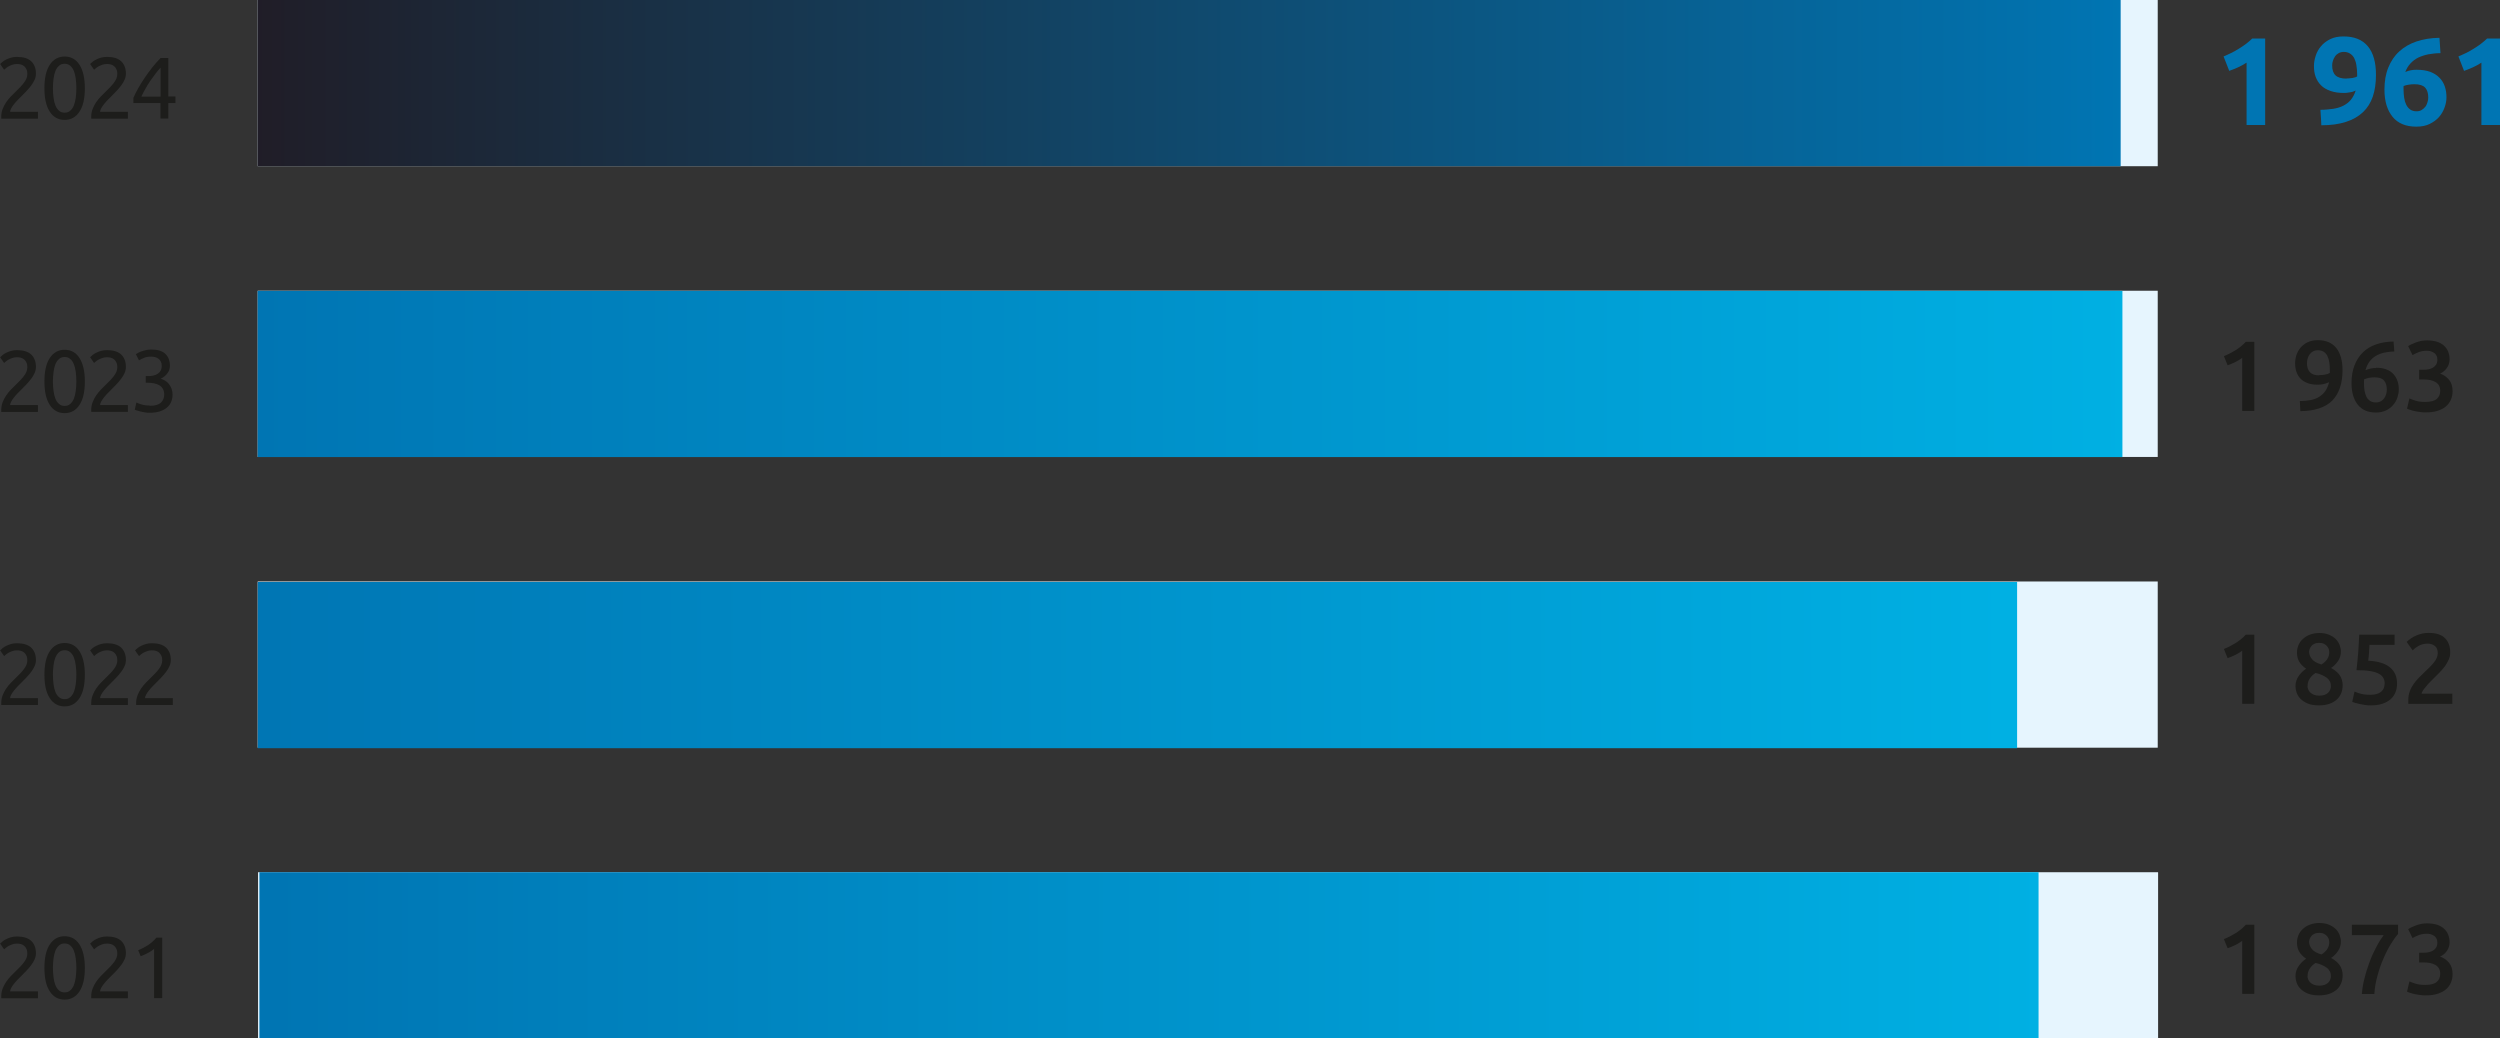 <?xml version="1.0" encoding="utf-8"?>
<svg xmlns="http://www.w3.org/2000/svg" xmlns:xlink="http://www.w3.org/1999/xlink" id="Calque_2" data-name="Calque 2" viewBox="0 0 200.35 83.22">
  <rect x="0" y="0" width="200.35" height="83.22" fill="#333333" stroke="none"/>
  <defs>
    <style>
      .cls-1 {
        clip-path: url(#clippath-2);
      }

      .cls-2 {
        fill: #0075b3;
      }

      .cls-3 {
        fill: url(#Dégradé_sans_nom_4-3);
      }

      .cls-4 {
        clip-path: url(#clippath-1);
      }

      .cls-5 {
        fill: #e6f5fe;
      }

      .cls-6 {
        clip-path: url(#clippath);
      }

      .cls-7 {
        fill: none;
      }

      .cls-8 {
        fill: url(#Dégradé_sans_nom_3);
      }

      .cls-9 {
        clip-path: url(#clippath-3);
      }

      .cls-10 {
        fill: url(#Dégradé_sans_nom_4);
      }

      .cls-11 {
        fill: url(#Dégradé_sans_nom_4-2);
      }

      .cls-12 {
        fill: #1d1d1b;
      }
    </style>
    <clipPath id="clippath">
      <rect class="cls-7" x="20.65" y="23.31" width="149.44" height="13.32"/>
    </clipPath>
    <linearGradient id="Dégradé_sans_nom_4" data-name="Dégradé sans nom 4" x1="-159.54" y1="597.6" x2="-158.54" y2="597.6" gradientTransform="translate(23862.62 89336.31) scale(149.44 -149.44)" gradientUnits="userSpaceOnUse">
      <stop offset="0" stop-color="#0075b3"/>
      <stop offset="1" stop-color="#00b0e3"/>
    </linearGradient>
    <clipPath id="clippath-1">
      <rect class="cls-7" x="20.66" y="46.64" width="141" height="13.32"/>
    </clipPath>
    <linearGradient id="Dégradé_sans_nom_4-2" data-name="Dégradé sans nom 4" x1="-159.51" y1="597.7" x2="-158.51" y2="597.7" gradientTransform="translate(22510.16 84326.26) scale(141 -141)" xlink:href="#Dégradé_sans_nom_4"/>
    <clipPath id="clippath-2">
      <rect class="cls-7" x="20.65" width="149.3" height="13.32"/>
    </clipPath>
    <linearGradient id="Dégradé_sans_nom_3" data-name="Dégradé sans nom 3" x1="-159.54" y1="597.6" x2="-158.54" y2="597.6" gradientTransform="translate(23839.93 89228.54) scale(149.3 -149.3)" gradientUnits="userSpaceOnUse">
      <stop offset="0" stop-color="#201d27"/>
      <stop offset="1" stop-color="#0075b3"/>
    </linearGradient>
    <clipPath id="clippath-3">
      <rect class="cls-7" x="20.79" y="69.9" width="142.58" height="13.32"/>
    </clipPath>
    <linearGradient id="Dégradé_sans_nom_4-3" data-name="Dégradé sans nom 4" x1="-159.51" y1="597.68" x2="-158.51" y2="597.68" gradientTransform="translate(22764.44 85295.39) scale(142.58 -142.58)" xlink:href="#Dégradé_sans_nom_4"/>
  </defs>
  <g id="Calque_1-2" data-name="Calque 1">
    <g>
      <rect class="cls-5" x="20.65" width="152.27" height="13.32"/>
      <rect class="cls-5" x="20.65" y="23.3" width="152.27" height="13.32"/>
      <rect class="cls-5" x="20.65" y="46.6" width="152.27" height="13.32"/>
      <rect class="cls-5" x="20.68" y="69.9" width="152.27" height="13.32"/>
      <g>
        <path class="cls-12" d="M178.22,28.54c.31-.12,.62-.28,.93-.47,.31-.19,.59-.42,.83-.68h.68v5.54h-.97v-4.25c-.14,.11-.33,.22-.54,.33s-.43,.19-.63,.26l-.3-.74Z"/>
        <path class="cls-12" d="M186.63,30.64c-.13,.06-.27,.1-.42,.14-.15,.03-.3,.05-.45,.05-.33,0-.61-.04-.84-.13s-.42-.21-.57-.37c-.15-.16-.25-.34-.32-.55-.07-.21-.1-.43-.1-.67,0-.21,.03-.42,.1-.64,.07-.22,.18-.42,.33-.6,.15-.18,.34-.33,.57-.44,.23-.11,.5-.17,.82-.17,.65,0,1.14,.21,1.48,.63,.33,.42,.5,1.01,.5,1.77,0,1.08-.28,1.89-.83,2.45-.56,.55-1.41,.83-2.55,.84l-.04-.81c.32,0,.61-.03,.87-.08,.26-.05,.49-.14,.68-.26,.19-.12,.36-.27,.49-.46s.23-.42,.3-.7Zm-.76-.58c.15,0,.31-.01,.46-.04s.28-.07,.38-.13c0-.06,0-.11,0-.15v-.11c0-.21-.01-.42-.04-.6s-.08-.35-.15-.5c-.07-.14-.17-.25-.3-.34-.12-.08-.28-.12-.47-.12-.15,0-.29,.03-.4,.1-.11,.06-.2,.15-.27,.25-.07,.1-.12,.21-.15,.33-.03,.12-.05,.23-.05,.34,0,.33,.08,.57,.24,.74,.16,.17,.4,.25,.74,.25Z"/>
        <path class="cls-12" d="M190.42,29.47c.33,0,.61,.05,.84,.14,.23,.09,.42,.22,.56,.38,.14,.16,.25,.35,.32,.56,.07,.21,.1,.43,.1,.66,0,.21-.04,.42-.11,.64-.07,.22-.18,.42-.34,.6-.15,.18-.34,.33-.57,.44-.23,.11-.5,.17-.82,.17-.63,0-1.12-.21-1.45-.63-.33-.42-.5-1-.5-1.73,0-.53,.08-1.01,.24-1.42s.38-.76,.67-1.04c.29-.28,.64-.5,1.06-.64,.41-.15,.88-.22,1.4-.23l.06,.8c-.29,0-.56,.04-.81,.09-.25,.06-.47,.14-.67,.26s-.37,.27-.51,.46c-.14,.19-.25,.42-.32,.69,.26-.12,.55-.18,.86-.18Zm-.12,.77c-.15,0-.3,.01-.45,.04-.14,.03-.27,.07-.39,.12,0,.04,0,.09-.01,.14,0,.05,0,.1,0,.15,0,.21,.01,.42,.04,.6,.03,.19,.08,.35,.15,.5,.07,.14,.17,.25,.3,.34,.12,.08,.28,.12,.47,.12,.15,0,.29-.03,.4-.1,.11-.06,.2-.15,.27-.25,.07-.1,.12-.21,.15-.33,.03-.12,.05-.24,.05-.35,0-.32-.08-.56-.23-.73-.15-.17-.4-.25-.74-.25Z"/>
        <path class="cls-12" d="M194.4,33.05c-.14,0-.29,0-.44-.03-.15-.02-.3-.04-.43-.07-.14-.03-.26-.06-.37-.1-.11-.03-.2-.07-.26-.1l.19-.82c.11,.05,.27,.11,.49,.18,.21,.07,.48,.1,.79,.1,.42,0,.73-.08,.91-.24,.19-.16,.28-.38,.28-.65,0-.18-.04-.32-.11-.44-.07-.12-.17-.21-.3-.28-.13-.07-.27-.12-.43-.15s-.33-.04-.52-.04h-.33v-.78h.4c.12,0,.25-.01,.37-.04,.12-.02,.24-.07,.34-.13,.1-.06,.18-.14,.25-.24,.06-.1,.1-.23,.1-.39,0-.13-.02-.24-.07-.33s-.11-.17-.19-.22-.17-.1-.27-.13c-.1-.03-.21-.04-.32-.04-.24,0-.45,.04-.64,.11-.19,.07-.35,.15-.5,.24l-.35-.72c.07-.05,.17-.1,.27-.15,.11-.05,.23-.1,.36-.15,.13-.05,.27-.09,.42-.12,.15-.03,.31-.04,.47-.04,.31,0,.58,.04,.8,.11,.22,.07,.41,.18,.56,.32,.15,.14,.26,.3,.33,.48,.07,.18,.11,.38,.11,.6,0,.26-.07,.49-.21,.69-.14,.2-.32,.36-.55,.46,.29,.1,.53,.27,.72,.5s.28,.54,.28,.9c0,.25-.04,.47-.13,.68-.09,.21-.22,.39-.39,.54s-.4,.27-.67,.36c-.27,.09-.59,.13-.96,.13Z"/>
      </g>
      <g>
        <path class="cls-2" d="M178.2,4.52c.19-.08,.4-.17,.6-.27s.42-.22,.61-.34c.2-.12,.39-.25,.58-.39,.18-.14,.35-.28,.5-.43h1.04v6.93h-1.49V5.02c-.2,.13-.42,.25-.67,.37-.25,.11-.49,.21-.72,.29l-.45-1.15Z"/>
        <path class="cls-2" d="M188.78,7.26c-.14,.07-.29,.12-.47,.14-.17,.03-.31,.05-.43,.05-.43,0-.8-.05-1.11-.16s-.56-.25-.75-.44c-.2-.19-.34-.42-.44-.68s-.14-.56-.14-.88c0-.27,.05-.54,.14-.82s.23-.54,.42-.76c.19-.23,.44-.42,.74-.57,.3-.15,.65-.22,1.07-.22,.86,0,1.51,.26,1.95,.79,.44,.53,.65,1.29,.65,2.29,0,.65-.08,1.23-.25,1.73s-.43,.92-.79,1.26c-.36,.34-.81,.6-1.37,.78s-1.21,.27-1.97,.27c0-.21-.02-.42-.03-.62-.01-.2-.03-.41-.04-.62,.38,0,.72-.04,1.03-.08,.31-.05,.58-.13,.81-.25,.23-.12,.43-.27,.59-.46,.16-.19,.29-.44,.39-.73Zm-.73-.97c.15,0,.31-.02,.48-.04,.17-.03,.29-.07,.37-.12v-.09s0-.05,0-.08c0-.03,0-.05,0-.07,0-.24-.03-.46-.06-.67s-.09-.39-.17-.55c-.08-.16-.19-.28-.33-.37-.14-.09-.3-.14-.5-.14-.16,0-.3,.03-.42,.1s-.22,.15-.29,.26-.13,.22-.17,.35c-.04,.13-.06,.25-.06,.37,0,.36,.09,.63,.27,.8,.18,.17,.47,.26,.87,.26Z"/>
        <path class="cls-2" d="M193.67,5.59c.43,0,.8,.06,1.1,.17,.3,.12,.55,.28,.74,.48,.19,.2,.33,.43,.42,.7,.09,.27,.13,.55,.13,.85,0,.27-.05,.54-.15,.82-.1,.28-.24,.53-.44,.76-.2,.23-.45,.41-.75,.56-.3,.15-.66,.22-1.08,.22-.83,0-1.47-.26-1.9-.79-.43-.53-.65-1.25-.65-2.18,0-.67,.1-1.26,.31-1.77,.21-.51,.5-.95,.88-1.29,.38-.35,.85-.62,1.39-.8,.54-.18,1.15-.28,1.83-.29,.01,.21,.03,.41,.04,.61,.01,.2,.03,.4,.04,.62-.34,0-.66,.04-.96,.09-.3,.06-.57,.15-.81,.26-.24,.12-.46,.28-.63,.47-.18,.19-.32,.42-.42,.69,.15-.07,.3-.11,.45-.14s.3-.04,.43-.04Zm-.19,1.16c-.15,0-.3,.01-.47,.04s-.3,.06-.39,.11c0,.03,0,.07,0,.12,0,.05,0,.1,0,.14,0,.24,.02,.47,.05,.68s.09,.4,.17,.56c.08,.16,.19,.29,.32,.38,.13,.09,.3,.14,.5,.14,.17,0,.31-.04,.42-.11s.21-.16,.29-.26,.13-.23,.17-.36,.06-.25,.06-.38c0-.34-.08-.6-.25-.79-.17-.18-.46-.27-.85-.27Z"/>
        <path class="cls-2" d="M197.02,4.52c.19-.08,.4-.17,.6-.27s.42-.22,.61-.34c.2-.12,.39-.25,.58-.39,.18-.14,.35-.28,.5-.43h1.04v6.93h-1.49V5.02c-.2,.13-.42,.25-.67,.37-.25,.11-.49,.21-.72,.29l-.45-1.15Z"/>
      </g>
      <g>
        <path class="cls-12" d="M178.22,52.01c.31-.12,.62-.28,.93-.47,.31-.19,.59-.42,.83-.68h.68v5.54h-.97v-4.25c-.14,.11-.33,.22-.54,.33s-.43,.19-.63,.26l-.3-.74Z"/>
        <path class="cls-12" d="M187.74,54.92c0,.23-.04,.44-.12,.64s-.2,.37-.36,.51c-.16,.14-.36,.26-.6,.34s-.51,.12-.82,.12c-.36,0-.66-.05-.9-.15-.24-.1-.43-.23-.58-.38s-.25-.32-.31-.5c-.06-.18-.09-.35-.09-.51s.02-.31,.07-.44c.04-.14,.11-.26,.19-.38,.08-.11,.17-.22,.27-.32,.1-.1,.21-.18,.32-.26-.25-.17-.43-.36-.55-.56s-.18-.44-.18-.73c0-.21,.04-.41,.12-.6s.2-.36,.36-.5c.15-.14,.34-.26,.56-.34s.46-.13,.73-.13c.31,0,.58,.04,.8,.14,.22,.09,.4,.21,.54,.35,.14,.14,.24,.3,.31,.48,.06,.18,.1,.35,.1,.51,0,.29-.08,.55-.24,.78-.16,.23-.34,.41-.55,.54,.31,.17,.55,.37,.7,.59,.15,.22,.23,.49,.23,.79Zm-2.82,.05c0,.08,.02,.17,.05,.26,.03,.09,.09,.17,.16,.25,.07,.07,.17,.14,.29,.19s.26,.08,.44,.08c.16,0,.3-.02,.42-.06,.12-.04,.21-.1,.29-.17s.13-.15,.17-.25c.04-.09,.06-.19,.06-.28,0-.15-.03-.28-.09-.39s-.14-.21-.25-.29-.24-.15-.39-.22c-.15-.06-.31-.12-.5-.16-.19,.12-.35,.27-.46,.44-.12,.17-.18,.38-.18,.62Zm1.74-2.74c0-.07-.01-.15-.04-.23-.03-.08-.08-.16-.14-.23-.07-.07-.15-.13-.25-.18-.1-.05-.22-.07-.37-.07s-.27,.02-.37,.07c-.1,.04-.19,.1-.25,.18-.06,.07-.11,.15-.14,.23-.03,.08-.05,.16-.05,.24,0,.2,.08,.39,.23,.58s.41,.33,.76,.43c.2-.12,.35-.26,.46-.42,.11-.16,.17-.36,.17-.6Z"/>
        <path class="cls-12" d="M191.11,54.82c0-.18-.03-.33-.1-.47s-.19-.26-.36-.35c-.17-.1-.41-.17-.7-.22s-.66-.07-1.1-.07c.06-.51,.1-1,.14-1.46,.03-.46,.06-.92,.08-1.39h2.83v.82h-2.01c0,.09-.01,.19-.02,.31,0,.11-.02,.23-.02,.35,0,.12-.02,.23-.03,.34-.01,.11-.02,.2-.03,.27,.79,.04,1.37,.22,1.75,.54s.56,.75,.56,1.3c0,.25-.04,.48-.13,.7-.09,.21-.22,.4-.39,.55-.18,.15-.4,.28-.66,.36-.27,.09-.58,.13-.94,.13-.14,0-.29-.01-.44-.03-.15-.02-.29-.05-.43-.08-.14-.03-.26-.06-.36-.09-.11-.03-.19-.06-.24-.09l.18-.82c.11,.05,.27,.11,.48,.17,.21,.06,.47,.09,.77,.09,.21,0,.39-.02,.54-.07,.15-.04,.27-.11,.36-.19,.09-.08,.16-.17,.2-.28,.04-.1,.06-.21,.06-.33Z"/>
        <path class="cls-12" d="M196.36,52.3c0,.19-.04,.38-.12,.56s-.18,.36-.31,.54c-.13,.17-.27,.34-.43,.5-.16,.16-.32,.32-.48,.48-.09,.08-.18,.18-.29,.29-.11,.11-.21,.22-.3,.34-.1,.11-.18,.22-.25,.32-.07,.1-.11,.19-.11,.26h2.46v.82h-3.53s0-.09,0-.16v-.14c0-.26,.04-.49,.12-.71,.08-.22,.19-.42,.32-.6,.13-.19,.28-.36,.45-.53,.17-.17,.33-.33,.5-.49,.13-.12,.25-.24,.37-.36,.12-.12,.22-.23,.31-.35,.09-.11,.16-.23,.21-.35,.05-.12,.08-.24,.08-.37,0-.28-.08-.47-.24-.59-.16-.12-.35-.18-.58-.18-.15,0-.29,.02-.42,.06s-.24,.09-.34,.15c-.1,.06-.19,.12-.26,.18s-.13,.11-.17,.15l-.48-.68c.22-.21,.49-.39,.79-.52,.3-.13,.63-.2,.97-.2,.59,0,1.03,.14,1.31,.42,.28,.28,.42,.66,.42,1.15Z"/>
      </g>
      <g>
        <path class="cls-12" d="M178.22,75.26c.31-.12,.62-.28,.93-.47,.31-.19,.59-.42,.83-.68h.68v5.54h-.97v-4.25c-.14,.11-.33,.22-.54,.33s-.43,.19-.63,.26l-.3-.74Z"/>
        <path class="cls-12" d="M187.74,78.16c0,.23-.04,.44-.12,.64s-.2,.37-.36,.51c-.16,.14-.36,.26-.6,.34s-.51,.12-.82,.12c-.36,0-.66-.05-.9-.15-.24-.1-.43-.23-.58-.38s-.25-.32-.31-.5c-.06-.18-.09-.35-.09-.51s.02-.31,.07-.44c.04-.14,.11-.26,.19-.38,.08-.11,.17-.22,.27-.32,.1-.1,.21-.18,.32-.26-.25-.17-.43-.36-.55-.56s-.18-.44-.18-.73c0-.21,.04-.41,.12-.6s.2-.36,.36-.5c.15-.14,.34-.26,.56-.34s.46-.13,.73-.13c.31,0,.58,.04,.8,.14,.22,.09,.4,.21,.54,.35,.14,.14,.24,.3,.31,.48,.06,.18,.1,.35,.1,.51,0,.29-.08,.55-.24,.78-.16,.23-.34,.41-.55,.54,.31,.17,.55,.37,.7,.59,.15,.22,.23,.49,.23,.79Zm-2.82,.05c0,.08,.02,.17,.05,.26,.03,.09,.09,.17,.16,.25,.07,.07,.17,.14,.29,.19s.26,.08,.44,.08c.16,0,.3-.02,.42-.06,.12-.04,.21-.1,.29-.17s.13-.15,.17-.25c.04-.09,.06-.19,.06-.28,0-.15-.03-.28-.09-.39s-.14-.21-.25-.29-.24-.15-.39-.22c-.15-.06-.31-.12-.5-.16-.19,.12-.35,.27-.46,.44-.12,.17-.18,.38-.18,.62Zm1.74-2.74c0-.07-.01-.15-.04-.23-.03-.08-.08-.16-.14-.23-.07-.07-.15-.13-.25-.18-.1-.05-.22-.07-.37-.07s-.27,.02-.37,.07c-.1,.04-.19,.1-.25,.18-.06,.07-.11,.15-.14,.23-.03,.08-.05,.16-.05,.24,0,.2,.08,.39,.23,.58s.41,.33,.76,.43c.2-.12,.35-.26,.46-.42,.11-.16,.17-.36,.17-.6Z"/>
        <path class="cls-12" d="M189.28,79.65c.03-.41,.1-.83,.22-1.28,.11-.45,.25-.88,.41-1.31s.34-.82,.54-1.19c.19-.37,.39-.68,.58-.93h-2.55v-.83h3.7v.74c-.18,.2-.37,.47-.58,.81-.21,.34-.41,.73-.59,1.16-.19,.43-.35,.89-.48,1.38-.14,.49-.22,.98-.25,1.46h-.99Z"/>
        <path class="cls-12" d="M194.4,79.77c-.14,0-.29,0-.44-.03-.15-.02-.3-.04-.43-.07-.14-.03-.26-.06-.37-.1-.11-.03-.2-.07-.26-.1l.19-.82c.11,.05,.27,.11,.49,.18,.21,.07,.48,.1,.79,.1,.42,0,.73-.08,.91-.24,.19-.16,.28-.38,.28-.65,0-.18-.04-.32-.11-.44-.07-.12-.17-.21-.3-.28-.13-.07-.27-.12-.43-.15s-.33-.04-.52-.04h-.33v-.78h.4c.12,0,.25-.01,.37-.04,.12-.02,.24-.07,.34-.13,.1-.06,.18-.14,.25-.24,.06-.1,.1-.23,.1-.39,0-.13-.02-.24-.07-.33s-.11-.17-.19-.22-.17-.1-.27-.13c-.1-.03-.21-.04-.32-.04-.24,0-.45,.04-.64,.11-.19,.07-.35,.15-.5,.24l-.35-.72c.07-.05,.17-.1,.27-.15,.11-.05,.23-.1,.36-.15,.13-.05,.27-.09,.42-.12,.15-.03,.31-.04,.47-.04,.31,0,.58,.04,.8,.11,.22,.07,.41,.18,.56,.32,.15,.14,.26,.3,.33,.48,.07,.18,.11,.38,.11,.6,0,.26-.07,.49-.21,.69-.14,.2-.32,.36-.55,.46,.29,.1,.53,.27,.72,.5s.28,.54,.28,.9c0,.25-.04,.47-.13,.68-.09,.21-.22,.39-.39,.54s-.4,.27-.67,.36c-.27,.09-.59,.13-.96,.13Z"/>
      </g>
      <g>
        <path class="cls-12" d="M2.88,5.89c0,.17-.03,.33-.1,.49-.07,.16-.16,.31-.27,.46-.11,.15-.24,.3-.38,.45-.14,.15-.28,.29-.42,.43-.08,.08-.17,.17-.28,.28-.11,.11-.2,.22-.3,.34s-.17,.23-.23,.34-.09,.2-.09,.28H3.04v.55H.1s0-.06,0-.08v-.08c0-.22,.04-.42,.11-.61,.07-.19,.17-.37,.28-.54s.25-.33,.39-.48c.14-.15,.29-.29,.43-.43,.12-.11,.23-.22,.33-.33,.1-.11,.2-.22,.28-.33,.08-.11,.15-.22,.2-.34,.05-.12,.07-.24,.07-.37,0-.14-.02-.26-.07-.36-.04-.1-.1-.18-.18-.25-.07-.06-.16-.11-.26-.14-.1-.03-.21-.04-.32-.04-.14,0-.26,.02-.37,.06-.11,.04-.21,.08-.3,.13-.09,.05-.16,.1-.22,.15-.06,.05-.11,.09-.14,.12l-.32-.46s.1-.1,.19-.17c.08-.07,.18-.13,.3-.19s.25-.11,.39-.15,.3-.06,.47-.06c.51,0,.89,.12,1.14,.35,.25,.24,.38,.57,.38,1Z"/>
        <path class="cls-12" d="M3.56,7.07c0-.81,.14-1.44,.43-1.88,.29-.44,.69-.66,1.19-.66s.91,.22,1.19,.66,.43,1.06,.43,1.88-.14,1.44-.43,1.88-.69,.66-1.19,.66-.91-.22-1.19-.66c-.29-.44-.43-1.06-.43-1.88Zm2.56,0c0-.27-.02-.52-.05-.76-.03-.24-.08-.45-.15-.62-.07-.18-.17-.32-.29-.42-.12-.11-.27-.16-.45-.16s-.33,.05-.45,.16c-.12,.1-.22,.25-.29,.42-.07,.18-.12,.38-.15,.62-.03,.24-.05,.49-.05,.76s.02,.52,.05,.76,.08,.45,.15,.62c.07,.18,.17,.32,.29,.42,.12,.11,.27,.16,.45,.16s.33-.05,.45-.16c.12-.1,.22-.25,.29-.42,.07-.18,.12-.38,.15-.62,.03-.24,.05-.49,.05-.76Z"/>
        <path class="cls-12" d="M10.09,5.89c0,.17-.03,.33-.1,.49-.07,.16-.16,.31-.27,.46-.11,.15-.24,.3-.38,.45-.14,.15-.28,.29-.42,.43-.08,.08-.17,.17-.28,.28-.11,.11-.2,.22-.3,.34s-.17,.23-.23,.34-.09,.2-.09,.28h2.23v.55h-2.94s0-.06,0-.08v-.08c0-.22,.04-.42,.11-.61,.07-.19,.17-.37,.28-.54s.25-.33,.39-.48c.14-.15,.29-.29,.43-.43,.12-.11,.23-.22,.33-.33,.1-.11,.2-.22,.28-.33,.08-.11,.15-.22,.2-.34,.05-.12,.07-.24,.07-.37,0-.14-.02-.26-.07-.36-.04-.1-.1-.18-.18-.25-.07-.06-.16-.11-.26-.14-.1-.03-.21-.04-.32-.04-.14,0-.26,.02-.37,.06-.11,.04-.21,.08-.3,.13-.09,.05-.16,.1-.22,.15-.06,.05-.11,.09-.14,.12l-.32-.46s.1-.1,.19-.17c.08-.07,.18-.13,.3-.19s.25-.11,.39-.15,.3-.06,.47-.06c.51,0,.89,.12,1.14,.35,.25,.24,.38,.57,.38,1Z"/>
        <path class="cls-12" d="M10.7,7.82c.09-.21,.21-.44,.36-.72s.33-.55,.52-.84c.19-.29,.4-.57,.62-.85,.22-.28,.44-.53,.67-.76h.62v3.08h.57v.53h-.57v1.24h-.63v-1.24h-2.17v-.44Zm2.17-2.4c-.14,.15-.28,.32-.42,.5-.14,.18-.28,.38-.42,.58s-.26,.41-.38,.62-.23,.42-.32,.62h1.54v-2.31Z"/>
      </g>
      <g>
        <path class="cls-12" d="M2.88,29.39c0,.17-.03,.33-.1,.49-.07,.16-.16,.31-.27,.46-.11,.15-.24,.3-.38,.45-.14,.15-.28,.29-.42,.43-.08,.08-.17,.17-.28,.28-.11,.11-.2,.22-.3,.34s-.17,.23-.23,.34-.09,.2-.09,.28H3.04v.55H.1s0-.06,0-.08v-.08c0-.22,.04-.42,.11-.61,.07-.19,.17-.37,.28-.54s.25-.33,.39-.48c.14-.15,.29-.29,.43-.43,.12-.11,.23-.22,.33-.33,.1-.11,.2-.22,.28-.33,.08-.11,.15-.22,.2-.34,.05-.12,.07-.24,.07-.37,0-.14-.02-.26-.07-.36-.04-.1-.1-.18-.18-.25-.07-.06-.16-.11-.26-.14-.1-.03-.21-.04-.32-.04-.14,0-.26,.02-.37,.06-.11,.04-.21,.08-.3,.13-.09,.05-.16,.1-.22,.15-.06,.05-.11,.09-.14,.12l-.32-.46s.1-.1,.19-.17c.08-.07,.18-.13,.3-.19s.25-.11,.39-.15,.3-.06,.47-.06c.51,0,.89,.12,1.14,.35,.25,.24,.38,.57,.38,1Z"/>
        <path class="cls-12" d="M3.56,30.57c0-.81,.14-1.44,.43-1.88,.29-.44,.69-.66,1.19-.66s.91,.22,1.19,.66,.43,1.06,.43,1.88-.14,1.44-.43,1.88-.69,.66-1.19,.66-.91-.22-1.19-.66c-.29-.44-.43-1.06-.43-1.88Zm2.56,0c0-.27-.02-.52-.05-.76-.03-.24-.08-.45-.15-.62-.07-.18-.17-.32-.29-.42-.12-.11-.27-.16-.45-.16s-.33,.05-.45,.16c-.12,.1-.22,.25-.29,.42-.07,.18-.12,.38-.15,.62-.03,.24-.05,.49-.05,.76s.02,.52,.05,.76,.08,.45,.15,.62c.07,.18,.17,.32,.29,.42,.12,.11,.27,.16,.45,.16s.33-.05,.45-.16c.12-.1,.22-.25,.29-.42,.07-.18,.12-.38,.15-.62,.03-.24,.05-.49,.05-.76Z"/>
        <path class="cls-12" d="M10.09,29.39c0,.17-.03,.33-.1,.49-.07,.16-.16,.31-.27,.46-.11,.15-.24,.3-.38,.45-.14,.15-.28,.29-.42,.43-.08,.08-.17,.17-.28,.28-.11,.11-.2,.22-.3,.34s-.17,.23-.23,.34-.09,.2-.09,.28h2.23v.55h-2.94s0-.06,0-.08v-.08c0-.22,.04-.42,.11-.61,.07-.19,.17-.37,.28-.54s.25-.33,.39-.48c.14-.15,.29-.29,.43-.43,.12-.11,.23-.22,.33-.33,.1-.11,.2-.22,.28-.33,.08-.11,.15-.22,.2-.34,.05-.12,.07-.24,.07-.37,0-.14-.02-.26-.07-.36-.04-.1-.1-.18-.18-.25-.07-.06-.16-.11-.26-.14-.1-.03-.21-.04-.32-.04-.14,0-.26,.02-.37,.06-.11,.04-.21,.08-.3,.13-.09,.05-.16,.1-.22,.15-.06,.05-.11,.09-.14,.12l-.32-.46s.1-.1,.19-.17c.08-.07,.18-.13,.3-.19s.25-.11,.39-.15,.3-.06,.47-.06c.51,0,.89,.12,1.14,.35,.25,.24,.38,.57,.38,1Z"/>
        <path class="cls-12" d="M12,32.52c.42,0,.71-.08,.89-.25,.18-.16,.27-.38,.27-.66,0-.18-.04-.33-.11-.45s-.17-.22-.29-.29c-.12-.07-.26-.12-.42-.15s-.33-.05-.49-.05h-.17v-.53h.23c.12,0,.24-.01,.36-.04,.12-.02,.24-.07,.34-.13,.1-.06,.19-.14,.25-.25,.07-.1,.1-.24,.1-.4,0-.13-.02-.24-.07-.34s-.11-.17-.19-.23c-.08-.06-.17-.1-.27-.13-.1-.03-.21-.04-.32-.04-.22,0-.41,.03-.57,.1s-.29,.13-.4,.2l-.25-.5c.06-.04,.13-.08,.21-.12,.09-.04,.18-.09,.29-.12s.22-.07,.35-.09c.12-.03,.25-.04,.39-.04,.26,0,.48,.03,.67,.09,.19,.06,.34,.15,.46,.27,.12,.11,.21,.25,.27,.41,.06,.16,.09,.33,.09,.51,0,.25-.07,.47-.22,.65-.14,.18-.32,.32-.52,.41,.13,.04,.25,.09,.36,.16,.12,.07,.22,.16,.3,.27s.16,.23,.21,.37,.08,.3,.08,.47c0,.21-.04,.41-.11,.58s-.18,.33-.34,.46c-.15,.13-.34,.23-.57,.31-.23,.07-.5,.11-.81,.11-.12,0-.25,0-.37-.03-.13-.02-.25-.04-.36-.07-.11-.03-.21-.06-.29-.08s-.14-.05-.18-.07l.13-.57c.08,.04,.21,.09,.4,.15,.18,.06,.41,.09,.68,.09Z"/>
      </g>
      <g>
        <path class="cls-12" d="M2.88,52.88c0,.17-.03,.33-.1,.49-.07,.16-.16,.31-.27,.46-.11,.15-.24,.3-.38,.45-.14,.15-.28,.29-.42,.43-.08,.08-.17,.17-.28,.28-.11,.11-.2,.22-.3,.34s-.17,.23-.23,.34-.09,.2-.09,.28H3.04v.55H.1s0-.06,0-.08v-.08c0-.22,.04-.42,.11-.61,.07-.19,.17-.37,.28-.54s.25-.33,.39-.48c.14-.15,.29-.29,.43-.43,.12-.11,.23-.22,.33-.33,.1-.11,.2-.22,.28-.33,.08-.11,.15-.22,.2-.34,.05-.12,.07-.24,.07-.37,0-.14-.02-.26-.07-.36-.04-.1-.1-.18-.18-.25-.07-.06-.16-.11-.26-.14-.1-.03-.21-.04-.32-.04-.14,0-.26,.02-.37,.06-.11,.04-.21,.08-.3,.13-.09,.05-.16,.1-.22,.15-.06,.05-.11,.09-.14,.12l-.32-.46s.1-.1,.19-.17c.08-.07,.18-.13,.3-.19s.25-.11,.39-.15,.3-.06,.47-.06c.51,0,.89,.12,1.14,.35,.25,.24,.38,.57,.38,1Z"/>
        <path class="cls-12" d="M3.56,54.07c0-.81,.14-1.44,.43-1.88,.29-.44,.69-.66,1.19-.66s.91,.22,1.19,.66,.43,1.06,.43,1.88-.14,1.44-.43,1.88-.69,.66-1.19,.66-.91-.22-1.19-.66c-.29-.44-.43-1.06-.43-1.88Zm2.56,0c0-.27-.02-.52-.05-.76-.03-.24-.08-.45-.15-.62-.07-.18-.17-.32-.29-.42-.12-.11-.27-.16-.45-.16s-.33,.05-.45,.16c-.12,.1-.22,.25-.29,.42-.07,.18-.12,.38-.15,.62-.03,.24-.05,.49-.05,.76s.02,.52,.05,.76,.08,.45,.15,.62c.07,.18,.17,.32,.29,.42,.12,.11,.27,.16,.45,.16s.33-.05,.45-.16c.12-.1,.22-.25,.29-.42,.07-.18,.12-.38,.15-.62,.03-.24,.05-.49,.05-.76Z"/>
        <path class="cls-12" d="M10.09,52.88c0,.17-.03,.33-.1,.49-.07,.16-.16,.31-.27,.46-.11,.15-.24,.3-.38,.45-.14,.15-.28,.29-.42,.43-.08,.08-.17,.17-.28,.28-.11,.11-.2,.22-.3,.34s-.17,.23-.23,.34-.09,.2-.09,.28h2.23v.55h-2.94s0-.06,0-.08v-.08c0-.22,.04-.42,.11-.61,.07-.19,.17-.37,.28-.54s.25-.33,.39-.48c.14-.15,.29-.29,.43-.43,.12-.11,.23-.22,.33-.33,.1-.11,.2-.22,.28-.33,.08-.11,.15-.22,.2-.34,.05-.12,.07-.24,.07-.37,0-.14-.02-.26-.07-.36-.04-.1-.1-.18-.18-.25-.07-.06-.16-.11-.26-.14-.1-.03-.21-.04-.32-.04-.14,0-.26,.02-.37,.06-.11,.04-.21,.08-.3,.13-.09,.05-.16,.1-.22,.15-.06,.05-.11,.09-.14,.12l-.32-.46s.1-.1,.19-.17c.08-.07,.18-.13,.3-.19s.25-.11,.39-.15,.3-.06,.47-.06c.51,0,.89,.12,1.14,.35,.25,.24,.38,.57,.38,1Z"/>
        <path class="cls-12" d="M13.69,52.88c0,.17-.03,.33-.1,.49-.07,.16-.16,.31-.27,.46-.11,.15-.24,.3-.38,.45-.14,.15-.28,.29-.42,.43-.08,.08-.17,.17-.28,.28-.11,.11-.2,.22-.3,.34s-.17,.23-.23,.34-.09,.2-.09,.28h2.23v.55h-2.94s0-.06,0-.08v-.08c0-.22,.04-.42,.11-.61,.07-.19,.17-.37,.28-.54s.25-.33,.39-.48c.14-.15,.29-.29,.43-.43,.12-.11,.23-.22,.33-.33,.1-.11,.2-.22,.28-.33,.08-.11,.15-.22,.2-.34,.05-.12,.07-.24,.07-.37,0-.14-.02-.26-.07-.36-.04-.1-.1-.18-.18-.25-.07-.06-.16-.11-.26-.14-.1-.03-.21-.04-.32-.04-.14,0-.26,.02-.37,.06-.11,.04-.21,.08-.3,.13-.09,.05-.16,.1-.22,.15-.06,.05-.11,.09-.14,.12l-.32-.46s.1-.1,.19-.17c.08-.07,.18-.13,.3-.19s.25-.11,.39-.15,.3-.06,.47-.06c.51,0,.89,.12,1.14,.35,.25,.24,.38,.57,.38,1Z"/>
      </g>
      <g>
        <path class="cls-12" d="M2.88,76.38c0,.17-.03,.33-.1,.49-.07,.16-.16,.31-.27,.46-.11,.15-.24,.3-.38,.45-.14,.15-.28,.29-.42,.43-.08,.08-.17,.17-.28,.28-.11,.11-.2,.22-.3,.34s-.17,.23-.23,.34-.09,.2-.09,.28H3.04v.55H.1s0-.06,0-.08v-.08c0-.22,.04-.42,.11-.61,.07-.19,.17-.37,.28-.54s.25-.33,.39-.48c.14-.15,.29-.29,.43-.43,.12-.11,.23-.22,.33-.33,.1-.11,.2-.22,.28-.33,.08-.11,.15-.22,.2-.34,.05-.12,.07-.24,.07-.37,0-.14-.02-.26-.07-.36-.04-.1-.1-.18-.18-.25-.07-.06-.16-.11-.26-.14-.1-.03-.21-.04-.32-.04-.14,0-.26,.02-.37,.06-.11,.04-.21,.08-.3,.13-.09,.05-.16,.1-.22,.15-.06,.05-.11,.09-.14,.12l-.32-.46s.1-.1,.19-.17c.08-.07,.18-.13,.3-.19s.25-.11,.39-.15,.3-.06,.47-.06c.51,0,.89,.12,1.14,.35,.25,.24,.38,.57,.38,1Z"/>
        <path class="cls-12" d="M3.56,77.57c0-.81,.14-1.44,.43-1.88,.29-.44,.69-.66,1.19-.66s.91,.22,1.19,.66,.43,1.06,.43,1.88-.14,1.44-.43,1.88-.69,.66-1.19,.66-.91-.22-1.19-.66c-.29-.44-.43-1.06-.43-1.88Zm2.56,0c0-.27-.02-.52-.05-.76-.03-.24-.08-.45-.15-.62-.07-.18-.17-.32-.29-.42-.12-.11-.27-.16-.45-.16s-.33,.05-.45,.16c-.12,.1-.22,.25-.29,.42-.07,.18-.12,.38-.15,.62-.03,.24-.05,.49-.05,.76s.02,.52,.05,.76,.08,.45,.15,.62c.07,.18,.17,.32,.29,.42,.12,.11,.27,.16,.45,.16s.33-.05,.45-.16c.12-.1,.22-.25,.29-.42,.07-.18,.12-.38,.15-.62,.03-.24,.05-.49,.05-.76Z"/>
        <path class="cls-12" d="M10.09,76.38c0,.17-.03,.33-.1,.49-.07,.16-.16,.31-.27,.46-.11,.15-.24,.3-.38,.45-.14,.15-.28,.29-.42,.43-.08,.08-.17,.17-.28,.28-.11,.11-.2,.22-.3,.34s-.17,.23-.23,.34-.09,.2-.09,.28h2.23v.55h-2.94s0-.06,0-.08v-.08c0-.22,.04-.42,.11-.61,.07-.19,.17-.37,.28-.54s.25-.33,.39-.48c.14-.15,.29-.29,.43-.43,.12-.11,.23-.22,.33-.33,.1-.11,.2-.22,.28-.33,.08-.11,.15-.22,.2-.34,.05-.12,.07-.24,.07-.37,0-.14-.02-.26-.07-.36-.04-.1-.1-.18-.18-.25-.07-.06-.16-.11-.26-.14-.1-.03-.21-.04-.32-.04-.14,0-.26,.02-.37,.06-.11,.04-.21,.08-.3,.13-.09,.05-.16,.1-.22,.15-.06,.05-.11,.09-.14,.12l-.32-.46s.1-.1,.19-.17c.08-.07,.18-.13,.3-.19s.25-.11,.39-.15,.3-.06,.47-.06c.51,0,.89,.12,1.14,.35,.25,.24,.38,.57,.38,1Z"/>
        <path class="cls-12" d="M11.07,76.15c.27-.1,.52-.24,.78-.4,.25-.16,.48-.36,.69-.61h.46v4.85h-.65v-3.95c-.06,.05-.12,.11-.21,.16-.08,.06-.17,.11-.27,.16s-.2,.1-.3,.15c-.1,.05-.21,.09-.3,.12l-.2-.49Z"/>
      </g>
      <g class="cls-6">
        <rect class="cls-10" x="20.65" y="23.31" width="149.44" height="13.32"/>
      </g>
      <g class="cls-4">
        <rect class="cls-11" x="20.66" y="46.64" width="140.99" height="13.32"/>
      </g>
      <g class="cls-1">
        <rect class="cls-8" x="20.65" y="0" width="149.3" height="13.32"/>
      </g>
      <g class="cls-9">
        <rect class="cls-3" x="20.79" y="69.9" width="142.58" height="13.32"/>
      </g>
    </g>
  </g>
</svg>